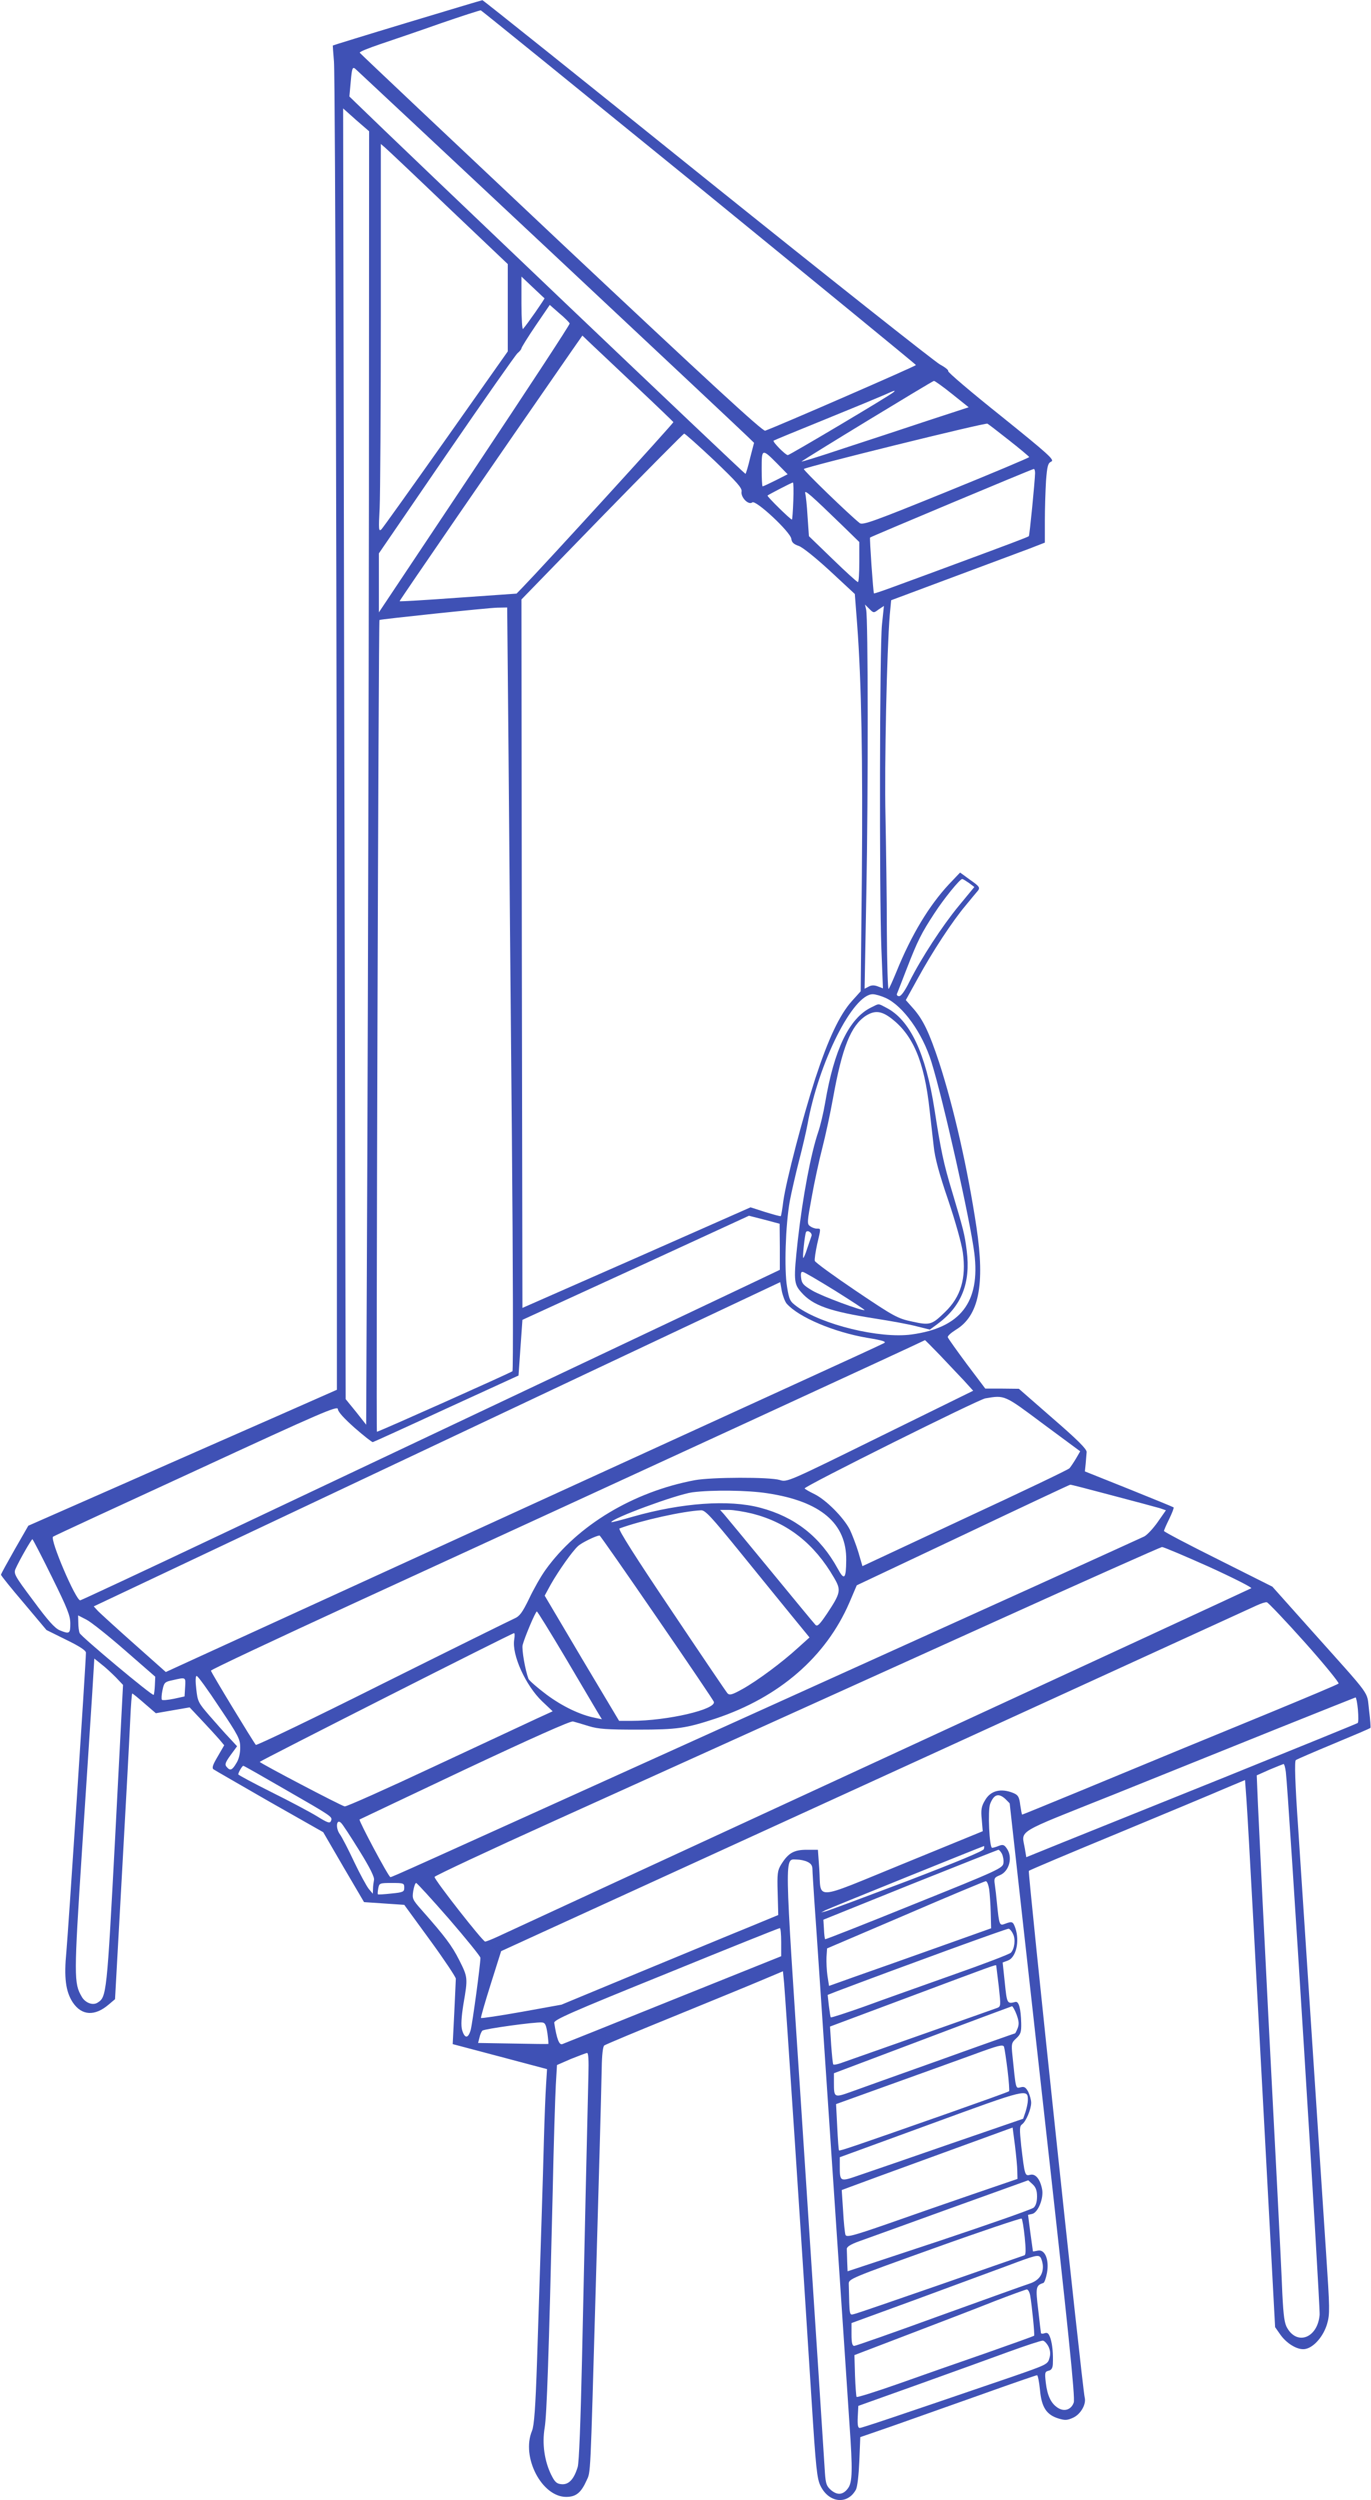 <?xml version="1.0" standalone="no"?>
<!DOCTYPE svg PUBLIC "-//W3C//DTD SVG 20010904//EN"
 "http://www.w3.org/TR/2001/REC-SVG-20010904/DTD/svg10.dtd">
<svg version="1.0" xmlns="http://www.w3.org/2000/svg"
 width="702pt" height="1280pt" viewBox="0 0 702 1280"
 preserveAspectRatio="xMidYMid meet">
<g transform="translate(0,1280) scale(0.1,-0.1)"
fill="#3f51b5" stroke="none">
<path d="M2085 12684 c-209 -63 -380 -116 -381 -117 0 -1 2 -38 6 -82 7 -83
15 -2979 15 -5405 l0 -1395 -290 -128 c-159 -70 -515 -226 -790 -348 l-500
-220 -70 -122 c-38 -67 -70 -125 -70 -129 0 -4 52 -69 117 -145 l116 -138 101
-50 c70 -34 101 -55 101 -66 0 -49 -91 -1431 -100 -1530 -13 -133 -4 -205 33
-261 46 -68 113 -71 184 -10 l32 27 36 650 c20 358 39 710 42 783 3 72 8 132
10 132 3 0 31 -23 63 -51 l58 -50 86 15 87 15 63 -67 c35 -37 75 -81 89 -97
l25 -30 -33 -57 c-25 -42 -31 -59 -22 -66 7 -5 136 -79 287 -166 l275 -156
104 -179 105 -179 103 -7 103 -7 132 -181 c73 -100 132 -189 132 -197 0 -8 -4
-87 -8 -175 l-8 -160 242 -64 241 -64 -5 -81 c-3 -45 -8 -171 -11 -281 -5
-203 -16 -534 -35 -1128 -8 -243 -15 -336 -26 -362 -56 -134 50 -338 175 -338
50 0 76 21 104 83 22 48 19 -3 47 975 6 209 15 526 20 705 5 179 10 373 11
432 1 67 6 111 13 116 6 5 169 73 361 151 193 79 396 162 452 186 l102 43 6
-62 c6 -64 97 -1437 140 -2126 23 -362 28 -410 47 -448 43 -86 137 -96 180
-19 8 13 15 75 18 146 l5 124 165 57 c91 32 293 104 449 159 156 56 287 101
291 101 4 0 11 -34 15 -75 8 -89 33 -128 96 -147 33 -10 45 -9 75 5 38 18 67
69 58 103 -12 47 -292 2690 -286 2696 4 4 210 91 457 193 248 103 495 206 550
230 l100 42 7 -96 c4 -53 21 -355 38 -671 17 -316 48 -903 70 -1305 l39 -729
28 -40 c35 -48 93 -81 130 -71 43 10 90 66 108 127 15 52 14 76 -5 364 -21
323 -39 586 -90 1369 -17 259 -41 622 -53 808 -16 230 -19 341 -12 346 5 4 93
42 194 84 101 42 186 78 188 81 2 2 -1 43 -7 91 -13 102 22 53 -295 408 l-200
224 -277 139 c-153 76 -278 142 -278 146 0 4 12 32 27 62 15 31 25 57 22 59
-2 2 -105 44 -229 94 l-225 90 4 39 c2 22 4 48 5 60 1 15 -47 63 -173 172
l-174 152 -86 1 -86 0 -95 126 c-52 70 -96 132 -97 137 -2 6 17 23 41 38 118
71 150 230 106 524 -44 295 -116 613 -191 844 -51 154 -82 219 -132 276 l-39
44 62 112 c75 137 176 291 245 373 27 33 56 68 63 76 11 15 6 22 -40 54 l-52
38 -58 -61 c-101 -109 -191 -257 -268 -447 -18 -44 -36 -84 -40 -88 -4 -5 -8
128 -9 295 0 166 -4 431 -7 588 -6 261 7 853 22 1033 l7 74 316 118 c174 65
351 131 394 147 l77 30 0 112 c0 62 3 154 6 204 6 78 10 91 27 99 18 8 -14 37
-256 232 -153 122 -275 226 -272 231 3 5 -16 20 -42 34 -26 14 -563 439 -1193
945 -630 507 -1147 921 -1150 920 -3 0 -176 -52 -385 -115z m1495 -843 c610
-498 1110 -907 1110 -910 0 -5 -705 -312 -772 -336 -12 -5 -293 254 -1045 961
-565 532 -1029 970 -1031 974 -2 5 46 24 105 44 59 20 198 67 308 106 110 38
203 68 207 67 4 -1 507 -409 1118 -906z m-765 -325 c539 -505 995 -933 1013
-951 l33 -32 -20 -77 c-10 -43 -21 -80 -24 -82 -3 -3 -1781 1691 -1995 1900
l-33 32 7 77 c6 68 9 76 23 65 8 -7 456 -426 996 -932z m-926 -1290 c-1 -1045
-5 -2535 -8 -3311 l-6 -1409 -52 66 -53 65 -7 3304 -6 3304 66 -59 67 -58 -1
-1902z m408 1510 l303 -288 0 -223 0 -224 -316 -448 c-174 -246 -323 -455
-331 -463 -14 -13 -15 -2 -9 109 3 68 6 516 6 994 l0 870 22 -19 c12 -10 159
-149 325 -308z m491 -463 c3 -1 -89 -134 -110 -157 -4 -6 -8 53 -8 129 l0 139
57 -54 c32 -30 59 -56 61 -57z m129 -129 c2 -5 -218 -340 -487 -744 l-490
-735 0 151 0 151 345 504 c190 277 354 511 365 521 11 9 20 20 20 25 0 4 32
56 72 115 l73 107 49 -43 c28 -23 51 -47 53 -52z m343 -325 c102 -96 186 -177
188 -180 2 -5 -665 -736 -772 -846 l-31 -32 -299 -21 c-164 -12 -299 -20 -300
-18 -2 2 497 728 885 1287 l51 73 46 -44 c26 -24 130 -123 232 -219z m1615
-36 l85 -68 -208 -68 c-114 -38 -308 -102 -431 -142 -122 -41 -220 -71 -217
-68 12 12 671 413 678 413 5 0 47 -30 93 -67z m-300 9 c-20 -18 -532 -322
-541 -322 -12 0 -79 68 -73 74 2 2 121 51 264 109 143 58 280 115 305 126 50
23 59 25 45 13z m593 -247 c56 -44 101 -82 102 -85 0 -3 -192 -84 -426 -179
-367 -149 -427 -171 -442 -159 -51 40 -291 272 -286 277 11 11 929 238 940
232 6 -3 56 -42 112 -86z m-1511 -102 c117 -112 144 -142 140 -160 -5 -29 36
-71 55 -55 18 14 196 -152 200 -187 2 -18 12 -27 38 -36 20 -7 86 -60 161
-129 l126 -117 12 -157 c22 -293 29 -695 24 -1287 l-6 -590 -45 -50 c-63 -70
-121 -194 -187 -395 -66 -204 -149 -523 -164 -628 -5 -41 -11 -76 -13 -78 -2
-2 -38 8 -80 21 l-75 24 -584 -258 -584 -257 -3 1813 -2 1814 412 424 c227
233 417 424 421 425 5 0 74 -62 154 -137z m327 -21 l49 -50 -61 -31 c-34 -17
-64 -31 -67 -31 -3 0 -5 41 -5 90 0 105 1 106 84 22z m1316 -44 c-1 -41 -28
-319 -32 -323 -3 -4 -112 -45 -380 -144 -76 -28 -199 -74 -274 -101 -75 -28
-138 -50 -139 -48 -4 4 -23 282 -20 286 3 4 828 350 838 351 4 1 7 -9 7 -21z
m-1238 -143 c-2 -52 -5 -95 -7 -95 -8 0 -129 119 -125 123 7 6 123 66 130 67
3 0 4 -43 2 -95z m256 -130 l82 -80 0 -102 c0 -57 -3 -103 -7 -103 -5 0 -63
53 -130 118 l-121 117 -7 100 c-3 55 -9 109 -12 120 -5 21 28 -8 195 -170z
m181 -425 l27 18 -10 -96 c-12 -115 -14 -1367 -3 -1659 l8 -203 -26 10 c-18 7
-33 7 -47 -1 l-21 -11 9 488 c10 530 9 1412 -1 1453 l-6 26 22 -22 c22 -22 23
-22 48 -3z m-1895 -747 c3 -417 11 -1295 17 -1951 6 -661 7 -1197 3 -1202 -9
-8 -685 -310 -694 -310 -5 0 8 4151 13 4156 5 4 555 62 603 63 l51 1 7 -757z
m2357 -653 l28 -21 -80 -97 c-84 -102 -192 -267 -253 -389 -22 -45 -42 -73
-52 -73 -9 0 -14 6 -11 13 3 6 25 64 50 128 55 142 75 182 142 284 48 74 130
175 142 175 3 0 18 -9 34 -20z m-426 -589 c89 -41 188 -179 234 -327 61 -196
200 -817 220 -980 31 -251 -71 -382 -322 -416 -163 -22 -458 50 -585 142 -37
27 -41 34 -52 102 -15 89 -8 316 14 439 9 47 30 139 47 205 17 65 37 151 44
189 57 317 233 666 334 665 14 0 44 -9 66 -19z m-542 -1274 l0 -118 -164 -78
c-90 -43 -576 -273 -1079 -511 -503 -238 -1232 -583 -1619 -766 -388 -184
-712 -335 -720 -337 -22 -3 -158 315 -139 326 7 5 338 158 736 341 638 295
722 331 722 312 1 -14 31 -47 86 -96 47 -41 89 -74 93 -73 4 1 174 78 377 172
l369 169 10 143 10 142 580 266 580 267 78 -20 79 -21 1 -118z m35 -291 c62
-70 242 -146 412 -175 85 -14 101 -20 85 -28 -11 -6 -204 -95 -430 -198 -225
-103 -516 -236 -645 -295 -1830 -837 -2356 -1078 -2468 -1129 l-133 -61 -162
144 c-89 79 -172 155 -185 168 l-22 24 772 365 c424 200 1215 574 1757 830
l986 465 8 -45 c5 -25 16 -54 25 -65z m784 -263 c41 -43 96 -102 123 -130 l48
-53 -476 -234 c-473 -233 -477 -235 -514 -223 -52 16 -350 15 -436 -1 -314
-59 -600 -231 -763 -458 -24 -33 -62 -100 -85 -149 -35 -72 -49 -90 -75 -101
-18 -8 -322 -158 -675 -334 -353 -177 -645 -317 -649 -313 -16 20 -230 372
-230 380 0 5 330 160 732 345 1474 677 2916 1341 2924 1347 1 1 35 -34 76 -76z
m531 -354 l188 -139 -22 -38 c-12 -20 -27 -42 -33 -49 -6 -7 -247 -122 -536
-256 l-524 -245 -21 72 c-12 39 -32 91 -44 116 -33 63 -122 152 -181 181 -27
13 -49 26 -50 29 0 12 889 455 925 461 101 17 96 19 298 -132z m352 -365 c115
-30 225 -60 243 -65 l32 -11 -42 -60 c-23 -33 -54 -66 -69 -74 -15 -7 -265
-121 -556 -253 -290 -131 -1027 -465 -1638 -741 -1592 -720 -1657 -750 -1666
-750 -9 0 -163 289 -158 295 2 1 244 116 538 255 349 164 542 250 555 247 12
-3 48 -14 81 -24 49 -15 94 -18 250 -18 204 0 248 7 400 57 326 109 564 316
684 593 l38 89 544 257 c299 142 546 258 549 258 2 1 99 -24 215 -55z m-1765
11 c272 -41 405 -154 403 -342 -1 -98 -10 -106 -44 -43 -89 162 -218 264 -396
311 -160 43 -403 25 -650 -45 -62 -18 -113 -31 -113 -29 0 19 334 142 415 153
100 13 284 11 385 -5z m-140 -302 c96 -118 215 -265 265 -326 l90 -110 -60
-54 c-81 -74 -206 -167 -283 -210 -54 -30 -66 -33 -77 -22 -7 8 -137 200 -289
427 -183 272 -273 414 -264 417 114 42 328 89 418 93 21 1 53 -34 200 -215z
m62 198 c181 -46 318 -154 419 -329 37 -63 34 -77 -37 -184 -38 -56 -49 -67
-59 -56 -7 7 -110 132 -230 278 -120 146 -227 275 -238 288 l-20 22 45 0 c24
0 79 -9 120 -19z m-490 -530 c159 -231 290 -425 293 -433 15 -39 -238 -98
-422 -98 l-63 0 -191 320 -190 321 31 57 c41 72 111 171 140 197 18 17 92 53
110 54 3 0 134 -188 292 -418z m-3097 207 c80 -162 95 -199 95 -240 0 -52 -4
-55 -55 -34 -25 11 -60 50 -135 152 -96 128 -101 138 -90 163 19 43 81 151 86
151 2 0 47 -86 99 -192z m5927 50 c125 -57 221 -106 215 -109 -7 -4 -865 -401
-1907 -882 -1042 -481 -1920 -887 -1950 -901 -30 -14 -60 -26 -66 -26 -12 0
-259 315 -259 331 0 5 279 136 620 290 661 299 905 409 2240 1013 468 212 857
385 865 386 8 0 117 -46 242 -102z m489 -386 c100 -112 177 -207 173 -211 -5
-5 -160 -70 -344 -146 -184 -76 -387 -159 -450 -185 -308 -128 -822 -340 -826
-340 -2 0 -6 22 -10 49 -5 42 -11 51 -34 61 -65 27 -119 13 -147 -38 -18 -30
-21 -48 -16 -97 l5 -60 -408 -167 c-470 -192 -418 -188 -429 -25 l-7 97 -58 0
c-65 0 -94 -17 -130 -75 -19 -31 -21 -46 -18 -147 l3 -112 -150 -62 c-82 -33
-332 -137 -555 -229 l-405 -168 -205 -37 c-113 -20 -206 -34 -207 -31 -2 3 21
82 50 174 l53 168 214 98 c595 272 3584 1639 3655 1672 22 10 45 18 52 16 6
-1 94 -93 194 -205z m-3788 -75 c75 -127 149 -252 163 -276 l26 -43 -33 7
c-78 15 -169 59 -250 119 -48 36 -89 72 -93 81 -17 46 -35 150 -30 173 10 39
66 172 73 172 3 0 68 -105 144 -233z m-2254 35 l156 -136 -2 -44 c-1 -24 -4
-46 -6 -49 -7 -7 -370 297 -379 316 -4 9 -7 33 -7 54 l-1 37 41 -21 c23 -11
112 -82 198 -157z m1994 54 c-13 -78 59 -236 143 -316 l54 -51 -83 -38 c-45
-21 -281 -131 -525 -245 -243 -114 -449 -206 -457 -204 -20 4 -435 222 -435
228 1 5 1289 658 1302 659 4 1 4 -14 1 -33z m-2040 -193 l37 -39 -40 -774
c-43 -815 -44 -824 -91 -853 -24 -15 -62 -1 -80 30 -41 70 -41 100 1 751 22
339 46 699 52 799 l11 182 36 -29 c20 -15 53 -46 74 -67z m530 -153 c99 -147
107 -164 107 -207 0 -30 -7 -60 -20 -80 -22 -37 -32 -40 -50 -18 -10 11 -6 23
21 60 l33 45 -40 43 c-22 23 -67 74 -101 113 -58 67 -61 73 -68 137 -5 41 -4
67 2 67 6 0 58 -72 116 -160z m-175 103 l-3 -48 -55 -12 c-30 -6 -58 -9 -61
-5 -3 4 -2 26 3 49 8 39 12 43 51 51 70 16 68 17 65 -35z m6005 -115 c3 -35 3
-66 -1 -69 -4 -3 -306 -126 -672 -274 -366 -147 -746 -300 -845 -340 l-180
-73 -7 42 c-16 101 -63 72 455 279 254 102 635 256 847 341 212 85 388 155
391 156 3 0 9 -28 12 -62z m-369 -320 c13 -101 177 -2737 173 -2779 -10 -116
-112 -158 -165 -69 -15 24 -20 60 -26 178 -3 81 -15 323 -26 537 -43 828 -51
985 -75 1470 -13 275 -26 533 -27 573 l-3 73 65 29 c36 15 68 28 72 29 4 1 9
-18 12 -41z m-5126 -88 c247 -142 245 -141 237 -162 -6 -14 -16 -11 -71 23
-36 22 -141 78 -234 124 -94 47 -170 88 -170 91 0 9 20 44 26 44 3 0 98 -54
212 -120z m3690 -50 c12 -12 22 -22 22 -23 0 -1 76 -685 169 -1520 133 -1190
167 -1524 159 -1547 -13 -37 -49 -49 -83 -26 -33 22 -52 60 -60 127 -6 52 -5
57 14 62 15 3 21 14 22 34 2 55 -2 98 -12 131 -9 26 -15 32 -30 27 -10 -4 -19
-3 -19 2 -1 4 -7 58 -14 118 -14 114 -12 125 26 137 6 2 14 25 19 52 12 66
-10 121 -46 114 -14 -3 -25 -5 -26 -4 0 0 -6 43 -13 94 l-12 93 22 5 c30 8 59
81 50 126 -10 52 -34 81 -61 74 -27 -7 -28 -4 -46 148 -9 88 -9 101 5 111 20
15 46 77 46 110 0 14 -7 39 -15 56 -13 23 -20 28 -39 23 -26 -6 -24 -14 -42
164 -6 58 -5 64 20 87 22 20 26 32 25 77 -2 75 -12 114 -30 109 -42 -11 -43
-9 -54 98 l-11 104 27 10 c42 16 61 99 38 166 -12 34 -16 36 -53 22 -28 -11
-30 -7 -41 104 -3 33 -8 76 -11 96 -5 33 -3 37 26 49 48 20 67 92 35 137 -13
19 -20 21 -41 13 -14 -6 -29 -10 -34 -10 -14 0 -23 192 -10 225 19 49 43 57
78 25z m-3307 -266 c54 -87 78 -136 74 -149 -2 -11 -5 -31 -5 -45 l-1 -25 -21
25 c-11 14 -45 76 -75 139 -29 62 -62 126 -73 141 -23 32 -17 82 7 57 8 -7 50
-72 94 -143z m3197 10 c-2 -10 -132 -64 -398 -166 -217 -82 -404 -152 -415
-154 l-20 -5 20 11 c15 8 799 325 813 329 2 1 2 -6 0 -15z m92 -24 c6 -12 10
-33 8 -48 -3 -26 -24 -36 -457 -210 -249 -101 -455 -182 -456 -180 -2 2 -5 25
-6 52 l-3 48 444 179 c245 98 448 178 452 179 4 0 12 -9 18 -20z m-995 -42
c17 -8 25 -19 25 -37 0 -14 5 -89 10 -166 6 -77 46 -678 90 -1335 44 -657 85
-1262 90 -1345 16 -228 15 -294 -8 -324 -25 -34 -54 -37 -87 -9 -23 20 -27 33
-31 88 -6 101 -39 606 -123 1895 -86 1310 -85 1245 -21 1245 16 0 41 -5 55
-12z m930 -140 c3 -24 7 -78 8 -121 l2 -79 -275 -98 c-151 -54 -338 -120 -415
-147 l-140 -50 -8 51 c-4 28 -6 71 -5 96 l3 45 400 171 c220 95 405 172 412
173 7 1 14 -18 18 -41z m-2995 8 c0 -21 -5 -24 -66 -30 -37 -4 -68 -6 -69 -4
-2 2 -1 15 2 31 5 26 7 27 69 27 61 0 64 -1 64 -24z m230 -161 c88 -102 160
-191 160 -198 0 -35 -41 -337 -50 -370 -13 -45 -31 -44 -44 1 -6 22 -4 63 7
132 23 134 23 137 -22 226 -37 73 -71 119 -194 258 -45 51 -47 56 -41 95 4 23
10 41 15 41 4 0 80 -83 169 -185z m1700 -117 l0 -73 -553 -222 c-303 -122
-559 -225 -568 -228 -16 -6 -29 29 -41 109 -3 15 85 54 572 251 316 129 578
234 583 234 4 1 7 -32 7 -71z m1187 41 c14 -26 8 -77 -11 -96 -6 -7 -139 -58
-296 -113 -157 -56 -361 -128 -453 -162 -93 -33 -170 -58 -173 -56 -2 2 -6 29
-10 60 l-6 55 43 17 c341 129 876 324 884 322 6 -2 16 -13 22 -27z m-86 -161
c0 -2 6 -50 13 -107 11 -101 11 -103 -9 -111 -18 -7 -703 -248 -802 -283 -18
-6 -34 -9 -36 -6 -3 2 -7 47 -11 99 l-6 95 417 156 c406 152 432 162 434 157z
m104 -251 c12 -33 14 -49 6 -70 -6 -15 -12 -27 -14 -27 -2 0 -175 -61 -383
-136 -209 -74 -414 -148 -456 -163 -87 -31 -88 -31 -88 48 l0 47 453 171 c248
94 455 171 459 172 3 0 14 -18 23 -42z m-2402 -96 c4 -30 6 -54 5 -55 -2 -1
-83 0 -181 2 l-179 3 7 27 c3 15 10 31 15 36 9 9 268 45 305 42 16 -1 21 -11
28 -55z m2356 -189 c7 -57 10 -106 8 -108 -2 -3 -145 -54 -318 -115 -487 -171
-549 -192 -553 -188 -2 2 -6 56 -9 120 l-6 117 272 98 c150 54 342 123 427
154 133 49 156 55 161 41 3 -9 11 -63 18 -119z m-2146 -24 c-5 -201 -22 -940
-33 -1463 -7 -311 -15 -524 -22 -545 -19 -63 -46 -91 -82 -88 -26 2 -35 11
-54 49 -34 70 -47 158 -33 240 11 69 21 362 41 1204 5 248 13 496 16 551 l6
102 71 31 c40 16 77 30 83 31 7 0 9 -37 7 -112z m2250 -131 c0 -13 -6 -40 -12
-59 l-12 -35 -372 -128 c-205 -71 -413 -143 -464 -160 -104 -36 -103 -37 -103
51 l0 40 468 171 c497 182 495 181 495 120z m-54 -362 l1 -40 -228 -78 c-125
-43 -321 -111 -437 -152 -181 -63 -211 -70 -216 -56 -3 9 -9 64 -12 123 l-7
106 43 16 c23 9 220 81 437 160 l395 144 12 -92 c6 -50 12 -109 12 -131z m101
-130 c0 -27 -6 -47 -17 -57 -10 -9 -228 -85 -485 -171 l-468 -155 -2 49 c-1
27 -2 56 -2 65 -1 11 19 24 64 40 36 13 245 88 465 168 l400 144 23 -21 c16
-15 22 -32 22 -62z m-63 -209 c6 -60 6 -89 -1 -92 -6 -2 -200 -69 -431 -150
-231 -80 -430 -149 -442 -151 -25 -6 -23 -12 -27 154 -1 26 7 29 439 184 242
87 443 154 446 151 4 -4 11 -47 16 -96z m93 -151 c0 -42 -23 -71 -68 -86 -20
-6 -228 -81 -461 -165 -233 -85 -430 -154 -437 -154 -10 0 -14 16 -14 58 l0
59 323 118 c177 65 392 145 477 176 141 53 156 57 168 42 6 -9 12 -31 12 -48z
m-65 -147 c9 -53 24 -203 20 -206 -2 -2 -113 -42 -247 -89 -133 -46 -336 -117
-451 -158 -114 -40 -209 -70 -211 -66 -2 3 -6 53 -8 110 l-3 104 285 109 c157
60 353 135 435 168 83 32 155 58 162 59 7 1 15 -14 18 -31z m94 -262 c9 -20
11 -38 4 -60 -8 -30 -15 -33 -188 -93 -614 -210 -772 -263 -783 -263 -9 0 -12
16 -10 56 l3 57 305 109 c168 60 377 136 465 168 88 32 167 58 175 57 8 -1 21
-15 29 -31z"/>
<path d="M4460 7642 c-112 -55 -189 -215 -235 -488 -9 -53 -25 -119 -35 -148
-38 -111 -80 -334 -105 -556 -22 -202 -21 -222 17 -265 60 -69 146 -99 383
-136 77 -12 171 -29 208 -39 l68 -17 37 27 c125 91 173 211 152 377 -11 87
-17 108 -75 303 -43 142 -57 207 -90 420 -45 289 -126 459 -247 521 -44 23
-35 22 -78 1z m96 -50 c117 -85 177 -223 204 -476 6 -56 16 -139 21 -185 6
-60 28 -140 74 -275 37 -109 69 -224 75 -268 18 -132 -10 -227 -91 -305 -68
-66 -77 -69 -168 -49 -75 16 -92 25 -288 157 -114 77 -209 146 -211 154 -2 9
4 47 12 85 20 85 20 80 -2 80 -10 0 -26 6 -35 13 -15 11 -14 22 9 147 13 74
38 189 55 255 17 66 41 179 54 251 47 262 92 374 169 424 43 27 76 25 122 -8z
m-401 -1120 c-3 -9 -13 -38 -22 -64 -8 -26 -17 -48 -20 -48 -5 0 8 121 14 132
8 14 34 -5 28 -20z m123 -281 c83 -52 150 -96 149 -98 -8 -7 -220 71 -268 100
-46 27 -54 37 -57 65 -3 24 0 33 10 30 7 -1 82 -45 166 -97z"/>
</g>
</svg>
